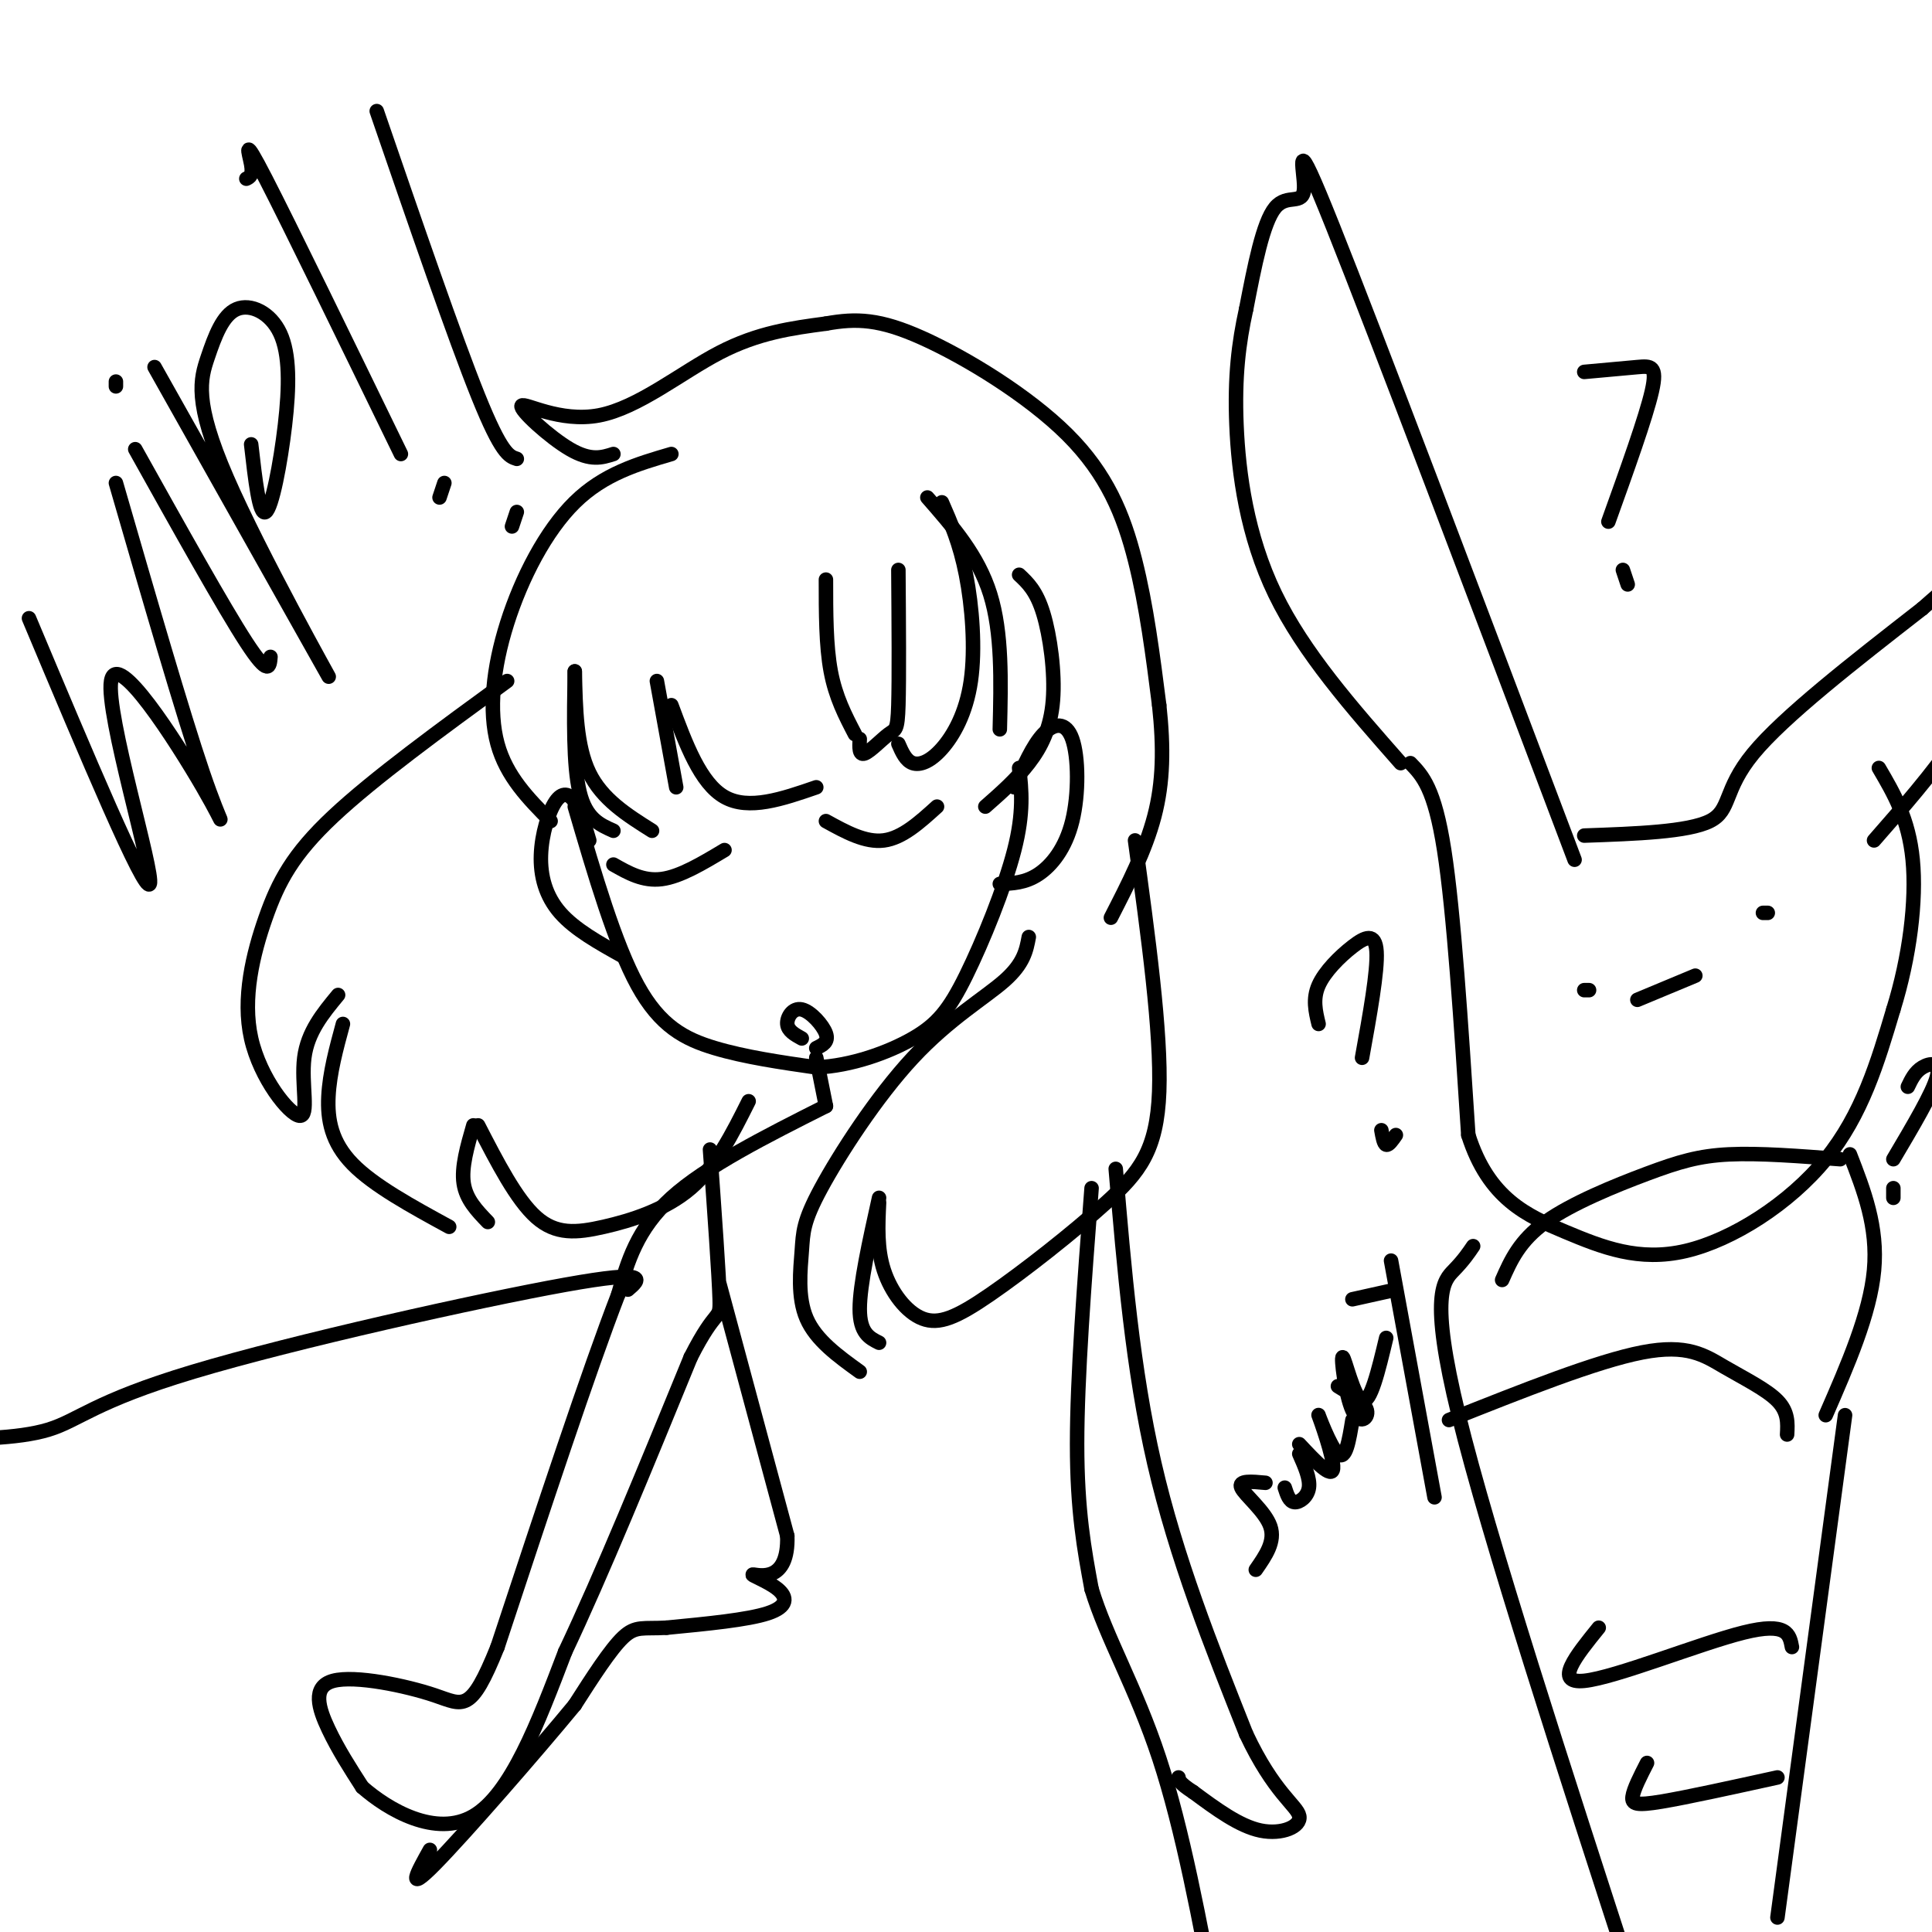 <svg viewBox='0 0 400 400' version='1.1' xmlns='http://www.w3.org/2000/svg' xmlns:xlink='http://www.w3.org/1999/xlink'><g fill='none' stroke='rgb(0,0,0)' stroke-width='3' stroke-linecap='round' stroke-linejoin='round'><path d='M139,94c-6.994,2.048 -13.988,4.095 -20,10c-6.012,5.905 -11.042,15.667 -14,25c-2.958,9.333 -3.845,18.238 -2,25c1.845,6.762 6.423,11.381 11,16'/><path d='M127,172c-2.833,-1.250 -5.667,-2.500 -7,-8c-1.333,-5.500 -1.167,-15.250 -1,-25'/><path d='M119,139c0.167,7.750 0.333,15.500 3,21c2.667,5.500 7.833,8.750 13,12'/><path d='M140,163c0.000,0.000 -4.000,-22.000 -4,-22'/><path d='M139,146c3.000,8.083 6.000,16.167 11,19c5.000,2.833 12.000,0.417 19,-2'/><path d='M177,152c-2.000,-3.833 -4.000,-7.667 -5,-13c-1.000,-5.333 -1.000,-12.167 -1,-19'/><path d='M178,153c-0.083,1.708 -0.167,3.417 1,3c1.167,-0.417 3.583,-2.958 5,-4c1.417,-1.042 1.833,-0.583 2,-6c0.167,-5.417 0.083,-16.708 0,-28'/><path d='M186,154c0.770,1.758 1.541,3.515 3,4c1.459,0.485 3.608,-0.303 6,-3c2.392,-2.697 5.029,-7.303 6,-14c0.971,-6.697 0.278,-15.485 -1,-22c-1.278,-6.515 -3.139,-10.758 -5,-15'/><path d='M192,103c5.250,6.000 10.500,12.000 13,20c2.500,8.000 2.250,18.000 2,28'/><path d='M204,167c3.208,-2.821 6.417,-5.643 9,-9c2.583,-3.357 4.542,-7.250 5,-13c0.458,-5.750 -0.583,-13.357 -2,-18c-1.417,-4.643 -3.208,-6.321 -5,-8'/><path d='M119,167c4.178,14.267 8.356,28.533 13,37c4.644,8.467 9.756,11.133 16,13c6.244,1.867 13.622,2.933 21,4'/><path d='M169,221c7.268,-0.313 14.938,-3.094 20,-6c5.062,-2.906 7.517,-5.936 11,-13c3.483,-7.064 7.995,-18.161 10,-26c2.005,-7.839 1.502,-12.419 1,-17'/><path d='M122,174c-0.917,-3.129 -1.834,-6.258 -3,-8c-1.166,-1.742 -2.581,-2.096 -4,0c-1.419,2.096 -2.844,6.641 -3,11c-0.156,4.359 0.955,8.531 4,12c3.045,3.469 8.022,6.234 13,9'/><path d='M210,163c1.900,-4.332 3.799,-8.663 6,-11c2.201,-2.337 4.703,-2.678 6,1c1.297,3.678 1.388,11.375 0,17c-1.388,5.625 -4.254,9.179 -7,11c-2.746,1.821 -5.373,1.911 -8,2'/><path d='M127,94c-2.351,0.751 -4.702,1.502 -9,-1c-4.298,-2.502 -10.544,-8.258 -10,-9c0.544,-0.742 7.877,3.531 16,2c8.123,-1.531 17.035,-8.866 25,-13c7.965,-4.134 14.982,-5.067 22,-6'/><path d='M171,67c6.322,-1.142 11.128,-0.997 20,3c8.872,3.997 21.812,11.845 30,20c8.188,8.155 11.625,16.616 14,26c2.375,9.384 3.687,19.692 5,30'/><path d='M240,146c0.956,8.844 0.844,15.956 -1,23c-1.844,7.044 -5.422,14.022 -9,21'/><path d='M105,141c-13.803,10.065 -27.606,20.129 -36,28c-8.394,7.871 -11.379,13.548 -14,21c-2.621,7.452 -4.878,16.678 -3,25c1.878,8.322 7.890,15.741 10,16c2.110,0.259 0.317,-6.640 1,-12c0.683,-5.360 3.841,-9.180 7,-13'/><path d='M71,212c-1.378,5.067 -2.756,10.133 -3,15c-0.244,4.867 0.644,9.533 5,14c4.356,4.467 12.178,8.733 20,13'/><path d='M101,253c-2.250,-2.333 -4.500,-4.667 -5,-8c-0.500,-3.333 0.750,-7.667 2,-12'/><path d='M99,233c3.952,7.673 7.905,15.345 12,19c4.095,3.655 8.333,3.292 14,2c5.667,-1.292 12.762,-3.512 18,-8c5.238,-4.488 8.619,-11.244 12,-18'/><path d='M213,194c-0.508,2.731 -1.016,5.462 -5,9c-3.984,3.538 -11.443,7.885 -19,16c-7.557,8.115 -15.211,20.000 -19,27c-3.789,7.000 -3.712,9.115 -4,13c-0.288,3.885 -0.939,9.538 1,14c1.939,4.462 6.470,7.731 11,11'/><path d='M182,278c-2.000,-1.000 -4.000,-2.000 -4,-7c0.000,-5.000 2.000,-14.000 4,-23'/><path d='M182,249c-0.228,4.760 -0.456,9.521 1,14c1.456,4.479 4.594,8.678 8,10c3.406,1.322 7.078,-0.233 14,-5c6.922,-4.767 17.094,-12.745 24,-19c6.906,-6.255 10.544,-10.787 11,-23c0.456,-12.213 -2.272,-32.106 -5,-52'/><path d='M127,179c3.083,1.750 6.167,3.500 10,3c3.833,-0.500 8.417,-3.250 13,-6'/><path d='M171,170c4.083,2.250 8.167,4.500 12,4c3.833,-0.500 7.417,-3.750 11,-7'/><path d='M166,215c-1.446,-0.798 -2.893,-1.595 -3,-3c-0.107,-1.405 1.125,-3.417 3,-3c1.875,0.417 4.393,3.262 5,5c0.607,1.738 -0.696,2.369 -2,3'/><path d='M169,219c0.000,0.000 2.000,10.000 2,10'/><path d='M171,229c-12.417,6.250 -24.833,12.500 -32,19c-7.167,6.500 -9.083,13.250 -11,20'/><path d='M128,268c-6.000,15.500 -15.500,44.250 -25,73'/><path d='M103,341c-5.577,13.861 -7.021,12.014 -13,10c-5.979,-2.014 -16.494,-4.196 -21,-3c-4.506,1.196 -3.002,5.770 -1,10c2.002,4.230 4.501,8.115 7,12'/><path d='M75,370c5.356,4.711 15.244,10.489 23,6c7.756,-4.489 13.378,-19.244 19,-34'/><path d='M117,342c7.500,-15.833 16.750,-38.417 26,-61'/><path d='M143,281c5.467,-10.778 6.133,-7.222 6,-12c-0.133,-4.778 -1.067,-17.889 -2,-31'/><path d='M149,266c0.000,0.000 14.000,52.000 14,52'/><path d='M163,318c0.313,9.745 -5.906,8.107 -7,8c-1.094,-0.107 2.936,1.317 5,3c2.064,1.683 2.161,3.624 -2,5c-4.161,1.376 -12.581,2.188 -21,3'/><path d='M138,337c-4.822,0.289 -6.378,-0.489 -9,2c-2.622,2.489 -6.311,8.244 -10,14'/><path d='M119,353c-7.956,9.644 -22.844,26.756 -29,33c-6.156,6.244 -3.578,1.622 -1,-3'/><path d='M226,246c-1.500,19.583 -3.000,39.167 -3,53c0.000,13.833 1.500,21.917 3,30'/><path d='M226,329c3.044,10.089 9.156,20.311 14,35c4.844,14.689 8.422,33.844 12,53'/><path d='M231,242c1.750,20.750 3.500,41.500 8,61c4.500,19.500 11.750,37.750 19,56'/><path d='M258,359c5.738,12.238 10.583,14.833 11,17c0.417,2.167 -3.595,3.905 -8,3c-4.405,-0.905 -9.202,-4.452 -14,-8'/><path d='M247,371c-2.833,-1.833 -2.917,-2.417 -3,-3'/><path d='M130,267c2.476,-2.113 4.952,-4.226 -13,-1c-17.952,3.226 -56.333,11.792 -77,18c-20.667,6.208 -23.619,10.060 -30,12c-6.381,1.940 -16.190,1.970 -26,2'/><path d='M326,178c-20.595,-54.464 -41.190,-108.929 -50,-131c-8.810,-22.071 -5.833,-11.750 -6,-8c-0.167,3.750 -3.476,0.929 -6,4c-2.524,3.071 -4.262,12.036 -6,21'/><path d='M258,64c-1.548,7.012 -2.417,14.042 -2,24c0.417,9.958 2.119,22.845 8,35c5.881,12.155 15.940,23.577 26,35'/><path d='M328,173c10.756,-0.378 21.511,-0.756 26,-3c4.489,-2.244 2.711,-6.356 9,-14c6.289,-7.644 20.644,-18.822 35,-30'/><path d='M398,126c6.155,-5.388 4.041,-3.856 6,-2c1.959,1.856 7.989,4.038 9,9c1.011,4.962 -2.997,12.703 -8,20c-5.003,7.297 -11.002,14.148 -17,21'/><path d='M292,158c2.500,2.583 5.000,5.167 7,18c2.000,12.833 3.500,35.917 5,59'/><path d='M304,235c4.206,13.211 12.220,16.737 20,20c7.780,3.263 15.325,6.263 25,4c9.675,-2.263 21.478,-9.789 29,-19c7.522,-9.211 10.761,-20.105 14,-31'/><path d='M392,209c3.378,-10.867 4.822,-22.533 4,-31c-0.822,-8.467 -3.911,-13.733 -7,-19'/><path d='M328,205c0.000,0.000 1.000,0.000 1,0'/><path d='M365,189c0.000,0.000 1.000,0.000 1,0'/><path d='M339,207c0.000,0.000 12.000,-5.000 12,-5'/><path d='M328,77c4.111,-0.378 8.222,-0.756 11,-1c2.778,-0.244 4.222,-0.356 3,5c-1.222,5.356 -5.111,16.178 -9,27'/><path d='M336,118c0.000,0.000 1.000,3.000 1,3'/><path d='M273,212c-0.625,-2.577 -1.250,-5.155 0,-8c1.250,-2.845 4.375,-5.958 7,-8c2.625,-2.042 4.750,-3.012 5,1c0.250,4.012 -1.375,13.006 -3,22'/><path d='M286,234c0.250,1.417 0.500,2.833 1,3c0.500,0.167 1.250,-0.917 2,-2'/><path d='M395,225c0.733,-1.533 1.467,-3.067 3,-4c1.533,-0.933 3.867,-1.267 3,2c-0.867,3.267 -4.933,10.133 -9,17'/><path d='M392,246c0.000,0.000 0.000,2.000 0,2'/><path d='M311,265c1.798,-4.065 3.595,-8.131 9,-12c5.405,-3.869 14.417,-7.542 21,-10c6.583,-2.458 10.738,-3.702 17,-4c6.262,-0.298 14.631,0.351 23,1'/><path d='M383,239c2.917,7.500 5.833,15.000 5,24c-0.833,9.000 -5.417,19.500 -10,30'/><path d='M305,258c-0.978,1.444 -1.956,2.889 -4,5c-2.044,2.111 -5.156,4.889 1,30c6.156,25.111 21.578,72.556 37,120'/><path d='M382,293c0.000,0.000 -14.000,104.000 -14,104'/><path d='M300,294c15.298,-6.089 30.595,-12.179 40,-14c9.405,-1.821 12.917,0.625 17,3c4.083,2.375 8.738,4.679 11,7c2.262,2.321 2.131,4.661 2,7'/><path d='M331,337c-4.711,5.822 -9.422,11.644 -3,11c6.422,-0.644 23.978,-7.756 33,-10c9.022,-2.244 9.511,0.378 10,3'/><path d='M341,365c-1.400,2.733 -2.800,5.467 -3,7c-0.200,1.533 0.800,1.867 6,1c5.200,-0.867 14.600,-2.933 24,-5'/><path d='M262,307c-2.844,-0.267 -5.689,-0.533 -5,1c0.689,1.533 4.911,4.867 6,8c1.089,3.133 -0.956,6.067 -3,9'/><path d='M266,308c0.467,1.444 0.933,2.889 2,3c1.067,0.111 2.733,-1.111 3,-3c0.267,-1.889 -0.867,-4.444 -2,-7'/><path d='M269,299c3.399,3.637 6.798,7.274 7,5c0.202,-2.274 -2.792,-10.458 -3,-11c-0.208,-0.542 2.369,6.560 4,8c1.631,1.440 2.315,-2.780 3,-7'/><path d='M277,287c2.791,1.687 5.582,3.375 6,5c0.418,1.625 -1.537,3.188 -3,0c-1.463,-3.188 -2.432,-11.128 -2,-11c0.432,0.128 2.266,8.322 4,9c1.734,0.678 3.367,-6.161 5,-13'/><path d='M280,269c0.000,0.000 9.000,-2.000 9,-2'/><path d='M288,261c0.000,0.000 9.000,49.000 9,49'/><path d='M6,128c12.019,28.596 24.038,57.193 25,55c0.962,-2.193 -9.134,-35.175 -8,-42c1.134,-6.825 13.498,12.509 19,22c5.502,9.491 4.144,9.140 0,-3c-4.144,-12.140 -11.072,-36.070 -18,-60'/><path d='M28,93c9.167,16.417 18.333,32.833 23,40c4.667,7.167 4.833,5.083 5,3'/><path d='M24,80c0.000,0.000 0.000,-1.000 0,-1'/><path d='M32,76c17.442,31.018 34.884,62.037 36,64c1.116,1.963 -14.094,-25.129 -21,-41c-6.906,-15.871 -5.509,-20.520 -4,-25c1.509,-4.480 3.131,-8.792 6,-10c2.869,-1.208 6.986,0.686 9,5c2.014,4.314 1.927,11.046 1,19c-0.927,7.954 -2.693,17.130 -4,18c-1.307,0.870 -2.153,-6.565 -3,-14'/><path d='M51,37c0.711,-0.333 1.422,-0.667 1,-3c-0.422,-2.333 -1.978,-6.667 3,3c4.978,9.667 16.489,33.333 28,57'/><path d='M91,103c0.000,0.000 1.000,-3.000 1,-3'/><path d='M78,23c8.083,23.500 16.167,47.000 21,59c4.833,12.000 6.417,12.500 8,13'/><path d='M106,109c0.000,0.000 1.000,-3.000 1,-3'/></g>
</svg>